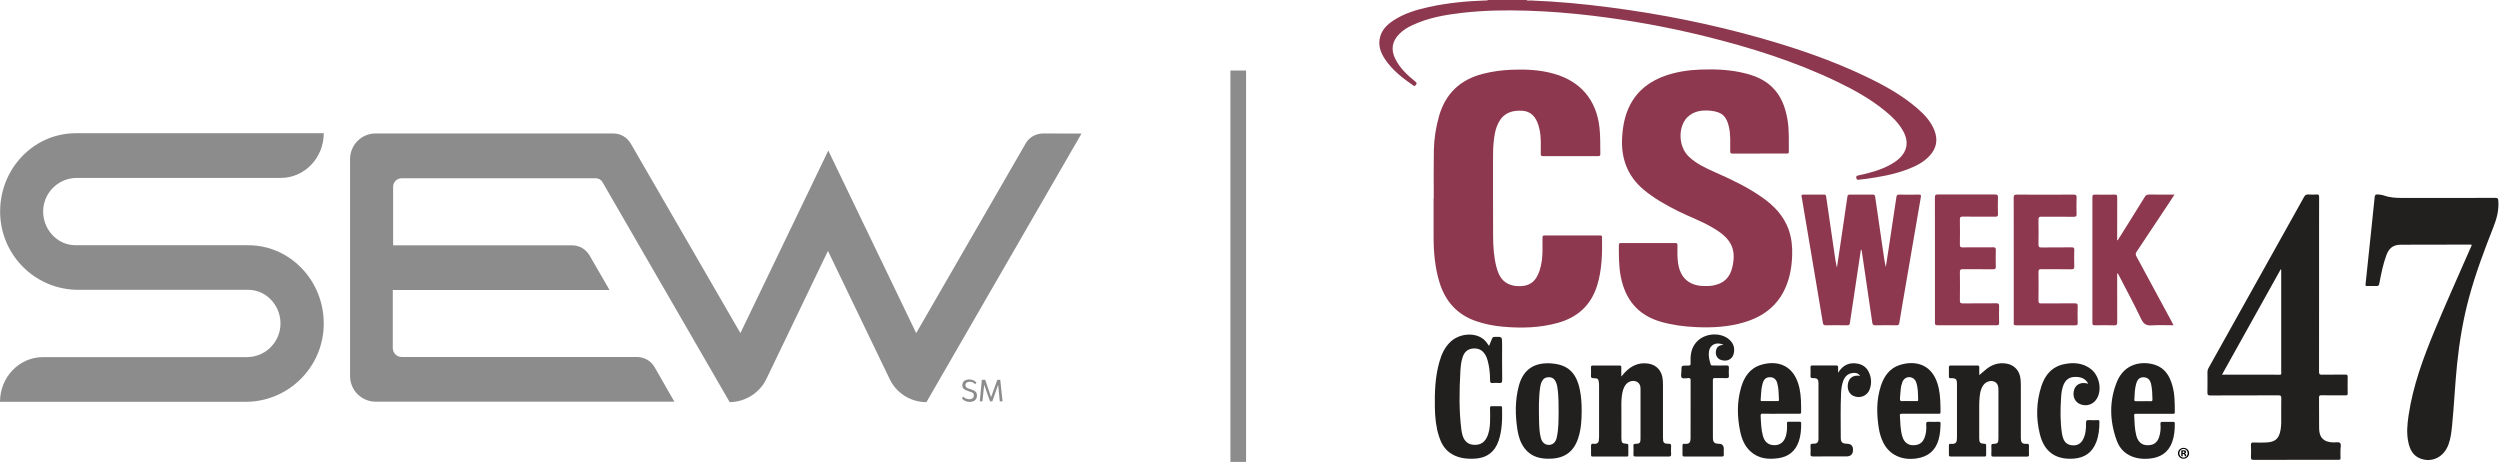 <svg width="319" height="59" viewBox="0 0 319 59" fill="none" xmlns="http://www.w3.org/2000/svg">
<path d="M31.403 51.27H0C0 48.121 2.451 45.566 5.496 45.566H31.477C33.691 45.581 35.547 43.902 35.77 41.703C36.008 39.148 34.062 36.98 31.67 36.98H9.923C4.798 36.95 0.55 33.043 0.059 27.948C-0.475 22.006 4.026 17 9.656 17H41.311C41.311 20.149 38.86 22.704 35.815 22.704H9.819C7.606 22.689 5.749 24.368 5.526 26.567C5.288 29.122 7.234 31.29 9.626 31.29H31.67C37.3 31.29 41.801 36.296 41.267 42.238C40.776 47.333 36.513 51.24 31.403 51.27Z" fill="#8C8C8C"/>
<path d="M133.097 17.029C132.162 17.029 131.285 17.534 130.84 18.366L116.906 42.505L105.69 19.212L94.475 42.505L80.512 18.366C80.051 17.534 79.189 17.029 78.254 17.029H47.891C46.093 17.044 44.652 18.529 44.667 20.327V20.341V47.897C44.623 49.709 46.048 51.21 47.861 51.254H86.052L83.557 46.902C83.096 46.07 82.22 45.55 81.269 45.55H51.218C50.609 45.535 50.134 45.03 50.119 44.436V37.008H77.778L75.253 32.641C74.793 31.809 73.931 31.304 72.995 31.304H50.163V23.862C50.148 23.253 50.639 22.748 51.248 22.748H76.025C76.397 22.748 76.739 22.956 76.902 23.283L93.108 51.314C95.129 51.284 96.956 50.125 97.817 48.298L105.646 32.017L113.489 48.298C114.336 50.14 116.178 51.314 118.213 51.314L138 17.044L133.097 17.029Z" fill="#8C8C8C"/>
<path d="M122.893 50.6C123.101 50.823 123.383 50.942 123.695 50.942C124.022 50.942 124.259 50.778 124.259 50.467C124.259 50.154 124.126 50.065 123.621 49.932C123.041 49.739 122.789 49.56 122.789 49.159C122.789 48.654 123.19 48.416 123.695 48.416C124.036 48.416 124.378 48.565 124.601 48.818L124.423 49.026C124.244 48.818 123.992 48.699 123.725 48.714C123.427 48.714 123.19 48.847 123.19 49.144C123.19 49.441 123.427 49.545 123.888 49.679C124.452 49.857 124.66 50.05 124.66 50.481C124.66 50.986 124.289 51.283 123.725 51.283C123.353 51.283 122.997 51.135 122.744 50.853L122.893 50.6Z" fill="#8C8C8C"/>
<path d="M127.573 51.212L127.365 49.087L126.622 51.212H126.325L125.582 49.087L125.359 51.212H125.018L125.285 48.463H125.716L126.458 50.677L127.261 48.463H127.632L127.929 51.212H127.573Z" fill="#8C8C8C"/>
<g clip-path="url(#clip0_45_330)">
<path d="M180.604 10.412C179.581 9.593 178.622 8.698 178.03 7.495C177.448 6.309 177.637 5.241 178.568 4.314C179.042 3.839 179.603 3.499 180.206 3.219C182.236 2.259 184.412 1.887 186.61 1.634C189.357 1.321 192.12 1.278 194.883 1.364C197.684 1.45 200.474 1.677 203.253 2.011C208.085 2.594 212.862 3.462 217.586 4.632C223.365 6.061 229.032 7.84 234.413 10.423C236.621 11.485 238.748 12.671 240.644 14.241C241.506 14.952 242.293 15.734 242.842 16.726C243.618 18.123 243.364 19.401 242.126 20.409C241.765 20.7 241.366 20.943 240.951 21.153C239.739 21.763 238.447 22.102 237.127 22.383C236.933 22.426 236.826 22.437 236.863 22.695C236.901 22.944 236.998 22.96 237.197 22.927C237.45 22.89 237.709 22.873 237.962 22.841C239.82 22.593 241.657 22.27 243.413 21.601C244.436 21.213 245.411 20.733 246.176 19.924C247.092 18.959 247.318 17.853 246.822 16.613C246.365 15.465 245.54 14.597 244.63 13.809C242.659 12.111 240.402 10.876 238.07 9.76C233.75 7.695 229.236 6.152 224.642 4.853C218.335 3.068 211.92 1.785 205.419 0.944C202.063 0.501 198.686 0.189 195.287 0.059C195.115 0.054 194.921 0.129 194.765 0H189.847C189.777 0.108 189.669 0.054 189.578 0.059C187.143 0.14 184.725 0.367 182.344 0.89C180.717 1.246 179.123 1.72 177.723 2.664C176.996 3.154 176.392 3.753 176.128 4.616C175.789 5.732 176.15 6.713 176.775 7.624C177.707 8.994 178.999 9.981 180.34 10.914C180.497 11.021 180.561 10.962 180.658 10.844C180.793 10.671 180.804 10.569 180.61 10.412H180.604Z" fill="#8E384F"/>
<path d="M213.757 31.016C211.457 31.021 209.157 31.021 206.857 31.016C206.674 31.016 206.567 31.026 206.567 31.264C206.567 32.612 206.55 33.955 206.809 35.286C207.38 38.22 208.99 40.209 211.92 41.056C213.364 41.471 214.834 41.665 216.326 41.735C218.449 41.838 220.555 41.735 222.607 41.11C224.977 40.393 226.813 39.029 227.831 36.699C228.408 35.383 228.634 33.992 228.682 32.563C228.72 31.431 228.602 30.32 228.214 29.247C227.578 27.511 226.361 26.249 224.885 25.208C223 23.877 220.926 22.895 218.82 21.968C217.646 21.45 216.483 20.905 215.524 20.016C214.253 18.835 214.064 16.527 215.131 15.152C215.174 15.093 215.228 15.039 215.276 14.99C216.127 14.144 217.194 14.02 218.303 14.133C219.741 14.284 220.318 14.839 220.625 16.252C220.84 17.255 220.77 18.274 220.775 19.288C220.775 19.525 220.84 19.601 221.088 19.601C222.224 19.59 223.361 19.595 224.503 19.595C225.645 19.595 226.803 19.595 227.955 19.595C228.122 19.595 228.262 19.606 228.257 19.358C228.235 17.988 228.321 16.619 228.084 15.255C227.81 13.669 227.282 12.208 226.081 11.07C225.171 10.207 224.056 9.722 222.865 9.404C220.948 8.892 218.987 8.806 217.01 8.876C215.513 8.93 214.043 9.14 212.621 9.62C210.606 10.299 208.996 11.469 207.999 13.389C207.342 14.661 207.078 16.031 206.987 17.444C206.814 20.14 207.622 22.426 209.723 24.195C211.069 25.327 212.594 26.174 214.161 26.956C215.615 27.678 217.15 28.223 218.551 29.058C218.815 29.215 219.073 29.371 219.327 29.549C221.029 30.746 221.513 32.024 221.055 34.057C220.738 35.443 219.946 36.192 218.556 36.435C218.142 36.505 217.727 36.51 217.312 36.494C215.492 36.419 214.404 35.426 214.129 33.615C214.01 32.849 214.037 32.078 214.043 31.307C214.043 31.091 213.994 31.005 213.757 31.005V31.016Z" fill="#8E384F"/>
<path d="M204.423 30.261C204.423 30.072 204.332 30.04 204.17 30.045C201.811 30.045 199.446 30.045 197.087 30.045C196.872 30.045 196.818 30.126 196.823 30.326C196.834 30.865 196.829 31.404 196.823 31.943C196.818 32.827 196.726 33.701 196.446 34.542C195.961 36.014 195.051 36.629 193.511 36.499C192.471 36.413 191.685 35.922 191.248 34.947C191.125 34.672 191.022 34.38 190.947 34.084C190.607 32.784 190.527 31.452 190.521 30.121C190.5 26.891 190.521 23.661 190.511 20.431C190.511 19.719 190.511 19.013 190.575 18.306C190.661 17.352 190.791 16.408 191.265 15.556C191.916 14.37 193.004 14.052 194.254 14.133C195.288 14.198 195.961 14.845 196.317 16.026C196.371 16.198 196.414 16.376 196.452 16.559C196.667 17.573 196.602 18.603 196.602 19.633C196.602 19.859 196.662 19.924 196.888 19.924C199.236 19.919 201.585 19.919 203.933 19.924C204.143 19.924 204.202 19.859 204.202 19.654C204.186 18.527 204.218 17.406 204.095 16.284C203.712 12.796 201.725 10.407 198.337 9.426C196.565 8.913 194.755 8.827 192.929 8.897C191.669 8.946 190.424 9.107 189.196 9.426C186.293 10.17 184.424 11.965 183.611 14.855C183.212 16.274 182.986 17.724 182.959 19.196C182.921 21.229 182.948 23.256 182.948 25.289H182.927C182.927 26.939 182.927 28.595 182.927 30.245C182.927 32.197 183.099 34.121 183.67 36.003C184.408 38.435 185.911 40.134 188.34 40.975C189.455 41.358 190.602 41.584 191.771 41.687C194.125 41.897 196.462 41.838 198.751 41.207C201.251 40.517 202.98 39.001 203.777 36.483C204.418 34.456 204.455 32.374 204.418 30.277L204.423 30.261Z" fill="#8E384F"/>
<path d="M299.258 47.801C298.267 47.812 297.276 47.791 296.285 47.812C295.978 47.818 295.908 47.737 295.908 47.435C295.919 43.725 295.913 40.021 295.913 36.311V28.492C295.913 27.365 295.908 26.238 295.919 25.117C295.919 24.874 295.849 24.804 295.612 24.815C295.256 24.836 294.901 24.842 294.551 24.815C294.265 24.793 294.125 24.896 293.991 25.144C289.935 32.423 285.868 39.697 281.802 46.971C281.715 47.127 281.672 47.278 281.672 47.456C281.672 48.325 281.688 49.193 281.667 50.061C281.656 50.384 281.737 50.46 282.06 50.46C284.947 50.444 287.834 50.46 290.721 50.444C291.039 50.444 291.098 50.535 291.093 50.827C291.071 51.549 291.093 52.272 291.082 52.994C291.082 53.593 291.109 54.191 291.012 54.79C290.818 55.976 290.328 56.423 289.132 56.461C288.621 56.477 288.103 56.494 287.592 56.461C287.269 56.445 287.204 56.553 287.22 56.849C287.247 57.34 287.242 57.831 287.22 58.316C287.204 58.602 287.285 58.683 287.581 58.677C290.613 58.667 293.646 58.672 296.684 58.672C297.26 58.672 297.836 58.661 298.407 58.672C298.601 58.672 298.66 58.618 298.65 58.424C298.633 58.106 298.65 57.788 298.644 57.47C298.633 57.141 298.784 56.715 298.585 56.52C298.413 56.359 297.987 56.467 297.669 56.45C296.49 56.402 295.93 55.836 295.919 54.66C295.908 53.35 295.919 52.04 295.908 50.735C295.908 50.487 295.978 50.433 296.215 50.438C297.244 50.449 298.273 50.438 299.296 50.449C299.501 50.449 299.571 50.395 299.565 50.185C299.555 49.489 299.549 48.788 299.565 48.093C299.571 47.839 299.485 47.791 299.253 47.796L299.258 47.801ZM290.861 47.812C288.437 47.801 286.019 47.807 283.525 47.807C286.046 43.288 288.529 38.829 291.028 34.348C291.114 34.445 291.082 34.542 291.082 34.629C291.082 38.91 291.082 43.191 291.082 47.478C291.082 47.629 291.168 47.818 290.861 47.818V47.812Z" fill="#221F1F"/>
<path d="M318.384 25.251C314.431 25.262 310.483 25.257 306.529 25.257C305.743 25.257 304.962 25.219 304.213 24.955C303.944 24.858 303.675 24.825 303.395 24.809C303.104 24.788 303.034 24.901 303.007 25.165C302.845 26.81 302.667 28.449 302.495 30.088C302.28 32.153 302.064 34.218 301.843 36.289C301.827 36.456 301.865 36.499 302.026 36.499C302.42 36.494 302.813 36.478 303.201 36.499C303.465 36.516 303.545 36.429 303.599 36.176C303.836 34.957 304.068 33.728 304.504 32.558C304.849 31.641 305.377 31.231 306.346 31.226C309.195 31.21 312.045 31.215 314.899 31.21C315.056 31.21 315.212 31.21 315.368 31.21C315.4 31.366 315.314 31.463 315.266 31.571C313.72 35.114 312.126 38.635 310.644 42.204C309.201 45.688 307.897 49.23 307.337 52.989C307.165 54.153 307.052 55.323 307.316 56.488C307.52 57.405 307.935 58.192 308.894 58.532C310.391 59.06 311.862 58.294 312.438 56.688C312.713 55.933 312.799 55.14 312.88 54.353C313.149 51.7 313.257 49.036 313.531 46.389C313.828 43.541 314.302 40.727 315.05 37.961C315.88 34.898 316.995 31.927 318.158 28.977C318.589 27.893 318.874 26.815 318.788 25.64C318.767 25.316 318.697 25.246 318.384 25.246V25.251Z" fill="#221F1F"/>
<path d="M241.992 41.509C242.234 41.509 242.321 41.444 242.358 41.191C242.536 40.031 242.746 38.877 242.94 37.724C243.662 33.523 244.378 29.323 245.105 25.122C245.148 24.885 245.084 24.826 244.852 24.831C244.007 24.842 243.161 24.847 242.321 24.831C242.062 24.826 242.014 24.944 241.981 25.144C241.658 27.306 241.335 29.468 241.006 31.63C240.883 32.45 240.753 33.264 240.629 34.078C240.505 33.566 240.425 33.059 240.355 32.552C239.988 30.061 239.622 27.576 239.267 25.084C239.234 24.874 239.154 24.831 238.965 24.831C237.985 24.836 237.01 24.842 236.03 24.831C235.825 24.831 235.76 24.901 235.728 25.095C235.464 26.934 235.189 28.773 234.92 30.606C234.742 31.792 234.57 32.973 234.392 34.159C234.268 33.642 234.187 33.124 234.112 32.601C233.746 30.088 233.374 27.57 233.013 25.057C232.986 24.89 232.927 24.831 232.76 24.831C231.866 24.831 230.972 24.836 230.083 24.831C229.905 24.831 229.841 24.874 229.879 25.063C229.943 25.359 229.981 25.667 230.035 25.963C230.589 29.252 231.144 32.542 231.699 35.825C232.001 37.61 232.302 39.39 232.593 41.174C232.636 41.422 232.717 41.514 232.986 41.509C233.891 41.487 234.796 41.493 235.701 41.509C235.922 41.509 236.008 41.466 236.046 41.218C236.504 38.101 236.978 34.984 237.452 31.851C237.548 31.895 237.548 31.959 237.559 32.019C237.737 33.216 237.909 34.413 238.087 35.61C238.362 37.459 238.636 39.309 238.9 41.158C238.938 41.417 239.03 41.52 239.315 41.509C240.209 41.487 241.103 41.493 241.992 41.509Z" fill="#8E384F"/>
<path d="M270.156 41.099C270.146 39.141 270.151 37.184 270.151 35.227V34.855C270.253 34.914 270.286 34.973 270.318 35.032C271.293 36.92 272.3 38.791 273.216 40.705C273.523 41.347 273.873 41.568 274.557 41.519C275.467 41.455 276.383 41.503 277.342 41.503C277.261 41.341 277.207 41.217 277.142 41.104C275.634 38.311 274.131 35.518 272.612 32.725C272.489 32.493 272.483 32.336 272.639 32.11C273.975 30.12 275.295 28.12 276.62 26.125C276.894 25.715 277.158 25.3 277.465 24.831C276.334 24.831 275.273 24.836 274.212 24.825C273.964 24.825 273.819 24.89 273.684 25.111C272.957 26.297 272.214 27.478 271.476 28.659C271.056 29.328 270.636 29.996 270.221 30.66C270.199 30.66 270.173 30.649 270.151 30.643V30.261C270.151 28.562 270.151 26.858 270.156 25.16C270.156 24.906 270.092 24.825 269.828 24.831C268.982 24.847 268.142 24.847 267.296 24.831C267.059 24.831 266.989 24.895 266.989 25.138C266.995 30.498 266.995 35.858 266.989 41.217C266.989 41.476 267.086 41.514 267.307 41.508C268.126 41.498 268.944 41.481 269.763 41.514C270.108 41.525 270.156 41.406 270.156 41.099Z" fill="#8E384F"/>
<path d="M246.894 25.186C246.904 27.839 246.899 30.498 246.899 33.151C246.899 35.804 246.899 38.483 246.899 41.153C246.899 41.374 246.91 41.503 247.201 41.503C249.732 41.492 252.264 41.492 254.795 41.503C255.021 41.503 255.086 41.433 255.086 41.212C255.075 40.489 255.07 39.767 255.086 39.044C255.091 38.764 255.005 38.699 254.73 38.699C253.314 38.715 251.892 38.694 250.475 38.715C250.136 38.715 250.077 38.613 250.082 38.306C250.098 37.108 250.098 35.906 250.082 34.709C250.082 34.418 250.163 34.342 250.448 34.348C251.747 34.364 253.045 34.348 254.337 34.358C254.596 34.358 254.671 34.288 254.666 34.03C254.65 33.318 254.644 32.611 254.666 31.9C254.671 31.625 254.596 31.549 254.321 31.555C253.023 31.571 251.725 31.555 250.432 31.565C250.152 31.565 250.082 31.49 250.082 31.215C250.098 30.137 250.098 29.064 250.082 27.985C250.082 27.705 250.168 27.64 250.438 27.64C251.822 27.651 253.201 27.64 254.585 27.651C254.849 27.651 254.951 27.597 254.941 27.306C254.919 26.594 254.919 25.887 254.941 25.176C254.951 24.879 254.849 24.814 254.569 24.814C252.134 24.825 249.7 24.825 247.265 24.814C246.98 24.814 246.894 24.879 246.899 25.176L246.894 25.186Z" fill="#8E384F"/>
<path d="M256.943 41.18C256.943 41.385 256.943 41.509 257.223 41.509C259.755 41.498 262.286 41.498 264.823 41.509C265.044 41.509 265.12 41.455 265.114 41.223C265.098 40.511 265.093 39.805 265.114 39.093C265.125 38.796 265.05 38.699 264.737 38.705C263.304 38.721 261.872 38.705 260.444 38.715C260.197 38.715 260.11 38.662 260.11 38.397C260.127 37.163 260.127 35.928 260.11 34.688C260.11 34.396 260.202 34.348 260.466 34.348C261.737 34.359 263.014 34.337 264.285 34.364C264.624 34.37 264.689 34.262 264.678 33.954C264.656 33.27 264.656 32.585 264.678 31.9C264.689 31.614 264.597 31.56 264.328 31.56C263.046 31.576 261.759 31.56 260.471 31.576C260.175 31.576 260.105 31.49 260.11 31.204C260.127 30.142 260.127 29.074 260.11 28.012C260.105 27.71 260.207 27.651 260.487 27.651C261.856 27.662 263.229 27.651 264.597 27.662C264.872 27.662 264.985 27.613 264.974 27.306C264.947 26.61 264.953 25.909 264.974 25.214C264.985 24.912 264.899 24.825 264.592 24.831C262.168 24.842 259.744 24.847 257.326 24.831C257.013 24.831 256.949 24.917 256.949 25.214C256.96 27.867 256.954 30.525 256.954 33.178C256.954 35.831 256.954 38.516 256.954 41.18H256.943Z" fill="#8E384F"/>
<path d="M258.635 56.628C257.945 56.699 257.859 56.386 257.859 55.83C257.864 53.625 257.859 51.425 257.859 49.22C257.859 48.939 257.848 48.659 257.821 48.378C257.724 47.311 257.035 46.55 255.995 46.389C254.988 46.232 254.116 46.534 253.351 47.187C253.076 47.424 252.801 47.656 252.554 47.866C252.554 47.586 252.548 47.23 252.554 46.879C252.554 46.712 252.516 46.642 252.333 46.642C251.196 46.648 250.054 46.648 248.918 46.642C248.746 46.642 248.676 46.691 248.681 46.869C248.692 47.262 248.692 47.651 248.681 48.044C248.681 48.206 248.729 48.26 248.891 48.254C249.731 48.222 249.704 48.513 249.71 49.128C249.721 51.344 249.71 53.56 249.71 55.771C249.71 56.37 249.651 56.704 248.913 56.634C248.735 56.618 248.676 56.688 248.681 56.86C248.692 57.254 248.692 57.642 248.681 58.036C248.676 58.224 248.767 58.251 248.923 58.251C250.356 58.251 251.789 58.251 253.216 58.251C253.367 58.251 253.437 58.224 253.432 58.052C253.421 57.648 253.421 57.243 253.432 56.839C253.432 56.682 253.383 56.634 253.222 56.628C252.645 56.596 252.554 56.488 252.548 55.89C252.548 54.542 252.548 53.199 252.548 51.851C252.548 51.409 252.559 50.972 252.613 50.535C252.678 50.012 252.785 49.495 253.13 49.074C253.448 48.686 253.986 48.519 254.412 48.675C254.81 48.821 254.999 49.144 254.999 49.71C254.999 51.792 254.999 53.873 254.999 55.954C254.999 56.515 254.897 56.623 254.353 56.639C254.175 56.639 254.083 56.677 254.094 56.882C254.11 57.259 254.11 57.642 254.094 58.02C254.089 58.219 254.164 58.262 254.347 58.262C255.78 58.257 257.213 58.257 258.64 58.262C258.823 58.262 258.904 58.224 258.899 58.02C258.882 57.642 258.888 57.259 258.899 56.882C258.904 56.682 258.829 56.623 258.64 56.639L258.635 56.628Z" fill="#221F1F"/>
<path d="M212.934 56.623C212.303 56.623 212.196 56.504 212.196 55.868C212.196 53.63 212.196 51.387 212.196 49.149C212.196 48.88 212.185 48.61 212.153 48.346C212.045 47.3 211.355 46.55 210.327 46.394C209.109 46.211 208.129 46.669 207.31 47.548C207.181 47.688 207.063 47.834 206.879 48.044C206.879 47.602 206.874 47.24 206.879 46.879C206.879 46.712 206.842 46.642 206.659 46.642C205.522 46.647 204.38 46.653 203.244 46.642C203.034 46.642 203.001 46.734 203.007 46.906C203.012 47.235 203.028 47.569 203.007 47.898C202.985 48.19 203.082 48.265 203.368 48.26C203.885 48.249 203.982 48.362 204.025 48.874C204.036 48.982 204.041 49.095 204.041 49.203C204.041 51.371 204.041 53.533 204.041 55.701C204.041 55.873 204.025 56.041 204.009 56.213C203.982 56.467 203.825 56.596 203.572 56.634C203.395 56.661 203.152 56.542 203.061 56.698C202.974 56.844 203.023 57.076 203.018 57.27C203.018 57.529 203.018 57.782 203.018 58.041C203.018 58.197 203.066 58.257 203.228 58.257C204.671 58.257 206.115 58.257 207.558 58.257C207.709 58.257 207.779 58.224 207.774 58.052C207.763 57.647 207.763 57.243 207.774 56.839C207.774 56.677 207.714 56.639 207.558 56.628C206.987 56.596 206.89 56.493 206.89 55.922C206.89 54.806 206.89 53.695 206.89 52.579C206.89 51.894 206.858 51.209 206.949 50.524C207.02 49.985 207.127 49.462 207.488 49.031C207.801 48.664 208.334 48.513 208.748 48.664C209.12 48.799 209.33 49.112 209.33 49.592C209.336 51.732 209.336 53.873 209.33 56.019C209.33 56.504 209.201 56.628 208.722 56.628C208.506 56.628 208.409 56.671 208.425 56.909C208.447 57.264 208.447 57.62 208.425 57.971C208.409 58.208 208.501 58.251 208.716 58.251C210.122 58.24 211.528 58.24 212.939 58.251C213.154 58.251 213.246 58.208 213.235 57.971C213.214 57.615 213.214 57.259 213.235 56.909C213.246 56.671 213.154 56.628 212.939 56.628L212.934 56.623Z" fill="#221F1F"/>
<path d="M191.443 51.829C191.087 51.829 190.732 51.845 190.376 51.829C190.155 51.818 190.123 51.899 190.128 52.099C190.144 52.708 190.155 53.323 190.128 53.932C190.096 54.59 190.01 55.248 189.703 55.846C189.358 56.515 188.803 56.817 188.017 56.757C187.349 56.709 186.864 56.315 186.643 55.62C186.563 55.366 186.503 55.097 186.471 54.832C186.159 52.363 186.207 49.882 186.342 47.402C186.38 46.771 186.433 46.135 186.649 45.526C186.859 44.922 187.257 44.544 187.92 44.474C188.593 44.404 189.116 44.636 189.482 45.207C189.649 45.466 189.757 45.752 189.837 46.049C190.053 46.857 190.128 47.682 190.134 48.518C190.134 48.772 190.188 48.906 190.478 48.874C190.732 48.847 190.996 48.847 191.249 48.874C191.566 48.906 191.685 48.82 191.68 48.464C191.658 46.949 191.669 45.428 191.669 43.913C191.669 42.943 191.669 42.953 190.699 42.986C190.516 42.991 190.441 43.067 190.381 43.218C190.268 43.509 190.144 43.795 190.004 44.14C189.762 43.784 189.557 43.493 189.277 43.272C188.173 42.382 186.234 42.538 185.098 43.601C184.349 44.302 183.945 45.191 183.67 46.157C183.121 48.081 183.051 50.06 183.089 52.045C183.115 53.269 183.229 54.482 183.606 55.657C183.864 56.477 184.252 57.216 184.958 57.739C185.916 58.445 187.015 58.58 188.162 58.526C189.692 58.456 190.742 57.674 191.227 56.229C191.685 54.859 191.696 53.441 191.663 52.023C191.663 51.845 191.577 51.829 191.437 51.829H191.443Z" fill="#221F1F"/>
<path d="M198.013 46.372C195.843 46.205 194.383 47.073 193.807 49.219C193.306 51.096 193.333 52.994 193.634 54.892C193.769 55.733 194.022 56.536 194.55 57.221C195.406 58.327 196.607 58.585 197.922 58.526C199.694 58.45 200.819 57.599 201.374 55.922C201.751 54.779 201.821 53.598 201.821 52.411C201.821 51.505 201.773 50.605 201.584 49.715C201.143 47.575 200.071 46.534 198.008 46.378L198.013 46.372ZM198.649 55.814C198.52 56.396 198.18 56.725 197.722 56.763C197.173 56.806 196.769 56.493 196.607 55.862C196.435 55.183 196.403 54.487 196.387 53.792C196.36 52.336 196.317 50.885 196.521 49.435C196.559 49.181 196.613 48.933 196.726 48.702C196.909 48.319 197.211 48.13 197.631 48.13C198.051 48.13 198.342 48.34 198.52 48.718C198.697 49.101 198.746 49.516 198.789 49.926C198.875 50.767 198.875 51.608 198.88 52.503C198.864 53.576 198.891 54.703 198.643 55.808L198.649 55.814Z" fill="#221F1F"/>
<path d="M272.59 52.8C273.361 52.8 274.131 52.8 274.901 52.8C275.682 52.8 276.468 52.8 277.249 52.8C277.384 52.8 277.503 52.821 277.503 52.606C277.503 51.468 277.513 50.33 277.201 49.219C276.862 48.001 276.264 46.971 274.982 46.556C273.307 46.011 271.061 46.378 270.113 48.729C269.111 51.209 269.192 53.749 270.107 56.245C270.522 57.388 271.384 58.133 272.596 58.424C273.161 58.559 273.738 58.569 274.309 58.515C275.693 58.38 276.7 57.723 277.179 56.375C277.449 55.614 277.513 54.827 277.503 54.029C277.503 53.862 277.438 53.824 277.287 53.83C276.835 53.835 276.382 53.84 275.93 53.83C275.714 53.824 275.66 53.889 275.677 54.099C275.725 54.665 275.682 55.226 275.504 55.765C275.332 56.278 275.014 56.666 274.449 56.774C273.49 56.957 272.838 56.536 272.59 55.571C272.375 54.725 272.364 53.851 272.321 52.988C272.31 52.762 272.456 52.805 272.585 52.805L272.59 52.8ZM272.58 48.961C272.747 48.373 273.043 48.125 273.538 48.141C274.045 48.157 274.362 48.448 274.486 49.036C274.621 49.672 274.642 50.319 274.653 50.966C274.653 51.139 274.61 51.204 274.427 51.193C274.109 51.177 273.791 51.193 273.474 51.193C273.156 51.193 272.865 51.187 272.558 51.193C272.413 51.193 272.332 51.171 272.343 50.993C272.375 50.314 272.391 49.629 272.574 48.966L272.58 48.961Z" fill="#221F1F"/>
<path d="M242.665 52.794C243.446 52.794 244.233 52.794 245.014 52.794C245.784 52.794 246.554 52.794 247.324 52.794C247.464 52.794 247.615 52.832 247.61 52.59C247.605 51.576 247.599 50.557 247.389 49.559C246.721 46.426 244.416 45.952 242.445 46.561C241.13 46.966 240.409 47.99 239.999 49.241C239.417 51.015 239.45 52.827 239.735 54.644C239.838 55.286 240.021 55.906 240.312 56.488C241.098 58.052 242.692 58.78 244.572 58.494C246.01 58.273 246.958 57.518 247.362 56.105C247.556 55.431 247.599 54.736 247.615 54.04C247.615 53.857 247.545 53.814 247.378 53.819C246.953 53.83 246.522 53.841 246.096 53.819C245.827 53.803 245.768 53.895 245.784 54.148C245.827 54.736 245.784 55.323 245.563 55.879C245.375 56.348 245.051 56.677 244.534 56.774C243.629 56.946 242.978 56.558 242.725 55.658C242.477 54.79 242.482 53.895 242.423 53.005C242.407 52.8 242.525 52.8 242.671 52.8L242.665 52.794ZM242.628 49.139C242.682 48.885 242.762 48.643 242.924 48.438C243.36 47.904 244.249 48.066 244.491 48.745C244.755 49.478 244.734 50.255 244.755 51.026C244.755 51.204 244.642 51.177 244.534 51.177C244.217 51.177 243.899 51.177 243.581 51.177C243.312 51.177 243.042 51.155 242.773 51.182C242.498 51.209 242.407 51.123 242.434 50.843C242.493 50.271 242.498 49.699 242.617 49.133L242.628 49.139Z" fill="#221F1F"/>
<path d="M224.96 52.789C225.72 52.811 226.474 52.794 227.233 52.794C228.004 52.794 228.774 52.794 229.544 52.794C229.695 52.794 229.824 52.816 229.824 52.584C229.824 51.581 229.83 50.578 229.625 49.592C228.968 46.459 226.679 45.941 224.67 46.566C223.269 47.003 222.542 48.119 222.16 49.451C221.621 51.306 221.659 53.193 222.052 55.07C222.251 56.014 222.607 56.898 223.334 57.572C224.373 58.542 225.639 58.656 226.97 58.456C228.246 58.262 229.097 57.55 229.523 56.326C229.781 55.577 229.835 54.8 229.83 54.013C229.83 53.84 229.754 53.813 229.609 53.813C229.156 53.819 228.704 53.824 228.251 53.813C228.047 53.808 228.014 53.873 228.02 54.062C228.047 54.601 228.025 55.14 227.869 55.658C227.637 56.418 227.126 56.812 226.404 56.806C225.65 56.801 225.16 56.402 224.944 55.609C224.723 54.789 224.702 53.943 224.659 53.102C224.643 52.854 224.697 52.767 224.966 52.778L224.96 52.789ZM224.659 51.026C224.723 50.336 224.707 49.635 224.901 48.961C225.014 48.562 225.203 48.206 225.682 48.141C226.21 48.071 226.609 48.319 226.765 48.847C226.97 49.559 226.959 50.292 226.996 51.026C227.007 51.209 226.889 51.177 226.781 51.177C226.463 51.177 226.145 51.177 225.828 51.177C225.51 51.177 225.192 51.177 224.874 51.177C224.772 51.177 224.643 51.209 224.659 51.026Z" fill="#221F1F"/>
<path d="M216.483 43.628C215.826 44.355 215.686 45.218 215.718 46.151C215.734 46.647 215.718 46.647 215.249 46.647C214.544 46.647 214.538 46.647 214.549 47.353C214.549 47.645 214.42 48.028 214.608 48.2C214.765 48.34 215.142 48.259 215.422 48.243C215.659 48.227 215.729 48.303 215.723 48.545C215.713 50.982 215.723 53.414 215.718 55.852C215.718 56.445 215.578 56.698 214.953 56.628C214.738 56.606 214.678 56.693 214.684 56.898C214.695 57.264 214.695 57.631 214.684 57.998C214.678 58.186 214.738 58.251 214.932 58.251C216.52 58.246 218.115 58.246 219.704 58.251C219.887 58.251 219.968 58.213 219.957 58.008C219.941 57.766 219.957 57.518 219.957 57.275C219.957 56.851 219.752 56.635 219.343 56.628C218.756 56.617 218.567 56.439 218.567 55.857C218.567 53.409 218.567 50.961 218.562 48.513C218.562 48.27 218.648 48.232 218.858 48.238C219.337 48.254 219.811 48.227 220.291 48.249C220.56 48.259 220.625 48.168 220.609 47.92C220.587 47.602 220.587 47.283 220.609 46.965C220.625 46.712 220.555 46.626 220.291 46.631C219.714 46.653 219.144 46.636 218.567 46.636C218.443 46.636 218.325 46.647 218.276 46.485C218.115 45.957 217.98 45.423 218.061 44.862C218.179 44.005 218.96 43.568 219.925 43.989C219.44 44.059 219.106 44.188 218.987 44.625C218.82 45.245 219.079 45.779 219.639 45.946C220.366 46.162 221.018 45.855 221.201 45.191C221.4 44.469 221.228 43.833 220.657 43.331C219.542 42.344 217.512 42.495 216.494 43.622L216.483 43.628Z" fill="#221F1F"/>
<path d="M264.663 49.721C264.42 50.508 264.711 51.258 265.384 51.554C266.241 51.932 267.167 51.608 267.609 50.778C268.228 49.613 267.846 47.877 266.769 47.068C265.761 46.308 264.603 46.221 263.413 46.459C261.846 46.772 260.946 47.834 260.478 49.279C259.831 51.29 259.777 53.344 260.284 55.388C260.838 57.647 262.298 58.683 264.598 58.521C265.977 58.424 266.968 57.75 267.474 56.434C267.803 55.588 267.889 54.709 267.884 53.808C267.884 53.647 267.84 53.598 267.679 53.603C267.313 53.614 266.941 53.636 266.58 53.603C266.225 53.566 266.171 53.711 266.176 54.024C266.187 54.757 266.128 55.491 265.751 56.154C265.46 56.661 264.991 56.871 264.426 56.822C263.849 56.774 263.445 56.477 263.257 55.916C263.198 55.733 263.144 55.544 263.111 55.35C262.874 53.819 262.896 52.282 262.993 50.74C263.031 50.109 263.106 49.473 263.408 48.896C263.715 48.314 264.221 48.082 264.862 48.093C265.519 48.103 266.085 48.27 266.462 48.961C266.311 48.928 266.23 48.912 266.149 48.896C265.438 48.777 264.857 49.101 264.663 49.721Z" fill="#221F1F"/>
<path d="M237.026 46.399C235.976 46.21 235.162 46.561 234.543 47.564C234.543 47.262 234.532 47.078 234.543 46.895C234.554 46.712 234.5 46.636 234.301 46.636C233.288 46.647 232.27 46.642 231.252 46.636C231.08 46.636 231.015 46.685 231.02 46.863C231.031 47.219 231.042 47.575 231.02 47.925C231.004 48.178 231.074 48.254 231.338 48.248C231.898 48.243 232.038 48.383 232.038 48.939C232.038 51.273 232.044 53.614 232.038 55.949C232.038 56.466 231.871 56.628 231.349 56.617C231.101 56.612 230.999 56.66 231.02 56.93C231.047 57.259 231.042 57.593 231.02 57.922C231.004 58.175 231.08 58.246 231.338 58.246C232.755 58.229 234.177 58.24 235.593 58.24C236.161 58.24 236.444 57.956 236.444 57.388C236.444 56.889 236.193 56.633 235.69 56.623C235.076 56.606 234.882 56.439 234.882 55.841C234.882 53.943 234.834 52.05 234.92 50.152C234.947 49.613 235.017 49.079 235.205 48.572C235.448 47.93 235.938 47.585 236.6 47.58C236.891 47.58 237.139 47.661 237.355 47.952C237.22 47.947 237.139 47.936 237.058 47.936C236.396 47.914 235.954 48.254 235.814 48.885C235.653 49.623 235.933 50.276 236.52 50.529C237.36 50.891 238.281 50.508 238.583 49.651C238.841 48.917 238.798 48.178 238.459 47.477C238.173 46.879 237.683 46.518 237.021 46.399H237.026Z" fill="#221F1F"/>
<path d="M278.624 57.146C278.225 57.146 277.907 57.448 277.907 57.836C277.907 58.224 278.225 58.532 278.618 58.532C279.011 58.532 279.329 58.224 279.329 57.836C279.329 57.448 279.017 57.146 278.624 57.146ZM278.624 58.392C278.317 58.392 278.085 58.149 278.085 57.836C278.085 57.523 278.317 57.281 278.618 57.281C278.92 57.281 279.151 57.529 279.151 57.836C279.151 58.144 278.925 58.392 278.624 58.386V58.392Z" fill="black"/>
<path d="M278.79 57.858V57.847C278.876 57.82 278.946 57.761 278.946 57.669C278.946 57.599 278.914 57.539 278.871 57.512C278.822 57.475 278.758 57.453 278.617 57.453C278.494 57.453 278.402 57.464 278.332 57.475V58.219H278.504V57.922H278.585C278.682 57.922 278.725 57.96 278.741 58.035C278.763 58.127 278.779 58.192 278.801 58.219H278.984C278.968 58.192 278.951 58.149 278.93 58.035C278.908 57.938 278.871 57.879 278.801 57.852L278.79 57.858ZM278.591 57.804H278.515V57.604C278.515 57.604 278.564 57.593 278.601 57.593C278.704 57.593 278.747 57.636 278.747 57.701C278.747 57.771 278.677 57.804 278.585 57.804H278.591Z" fill="black"/>
</g>
<line x1="158" y1="9" x2="158" y2="58.938" stroke="#8C8C8C" stroke-width="2"/>
<defs>
<clipPath id="clip0_45_330">
<rect width="142.804" height="58.699" fill="white" transform="translate(176)"/>
</clipPath>
</defs>
</svg>
